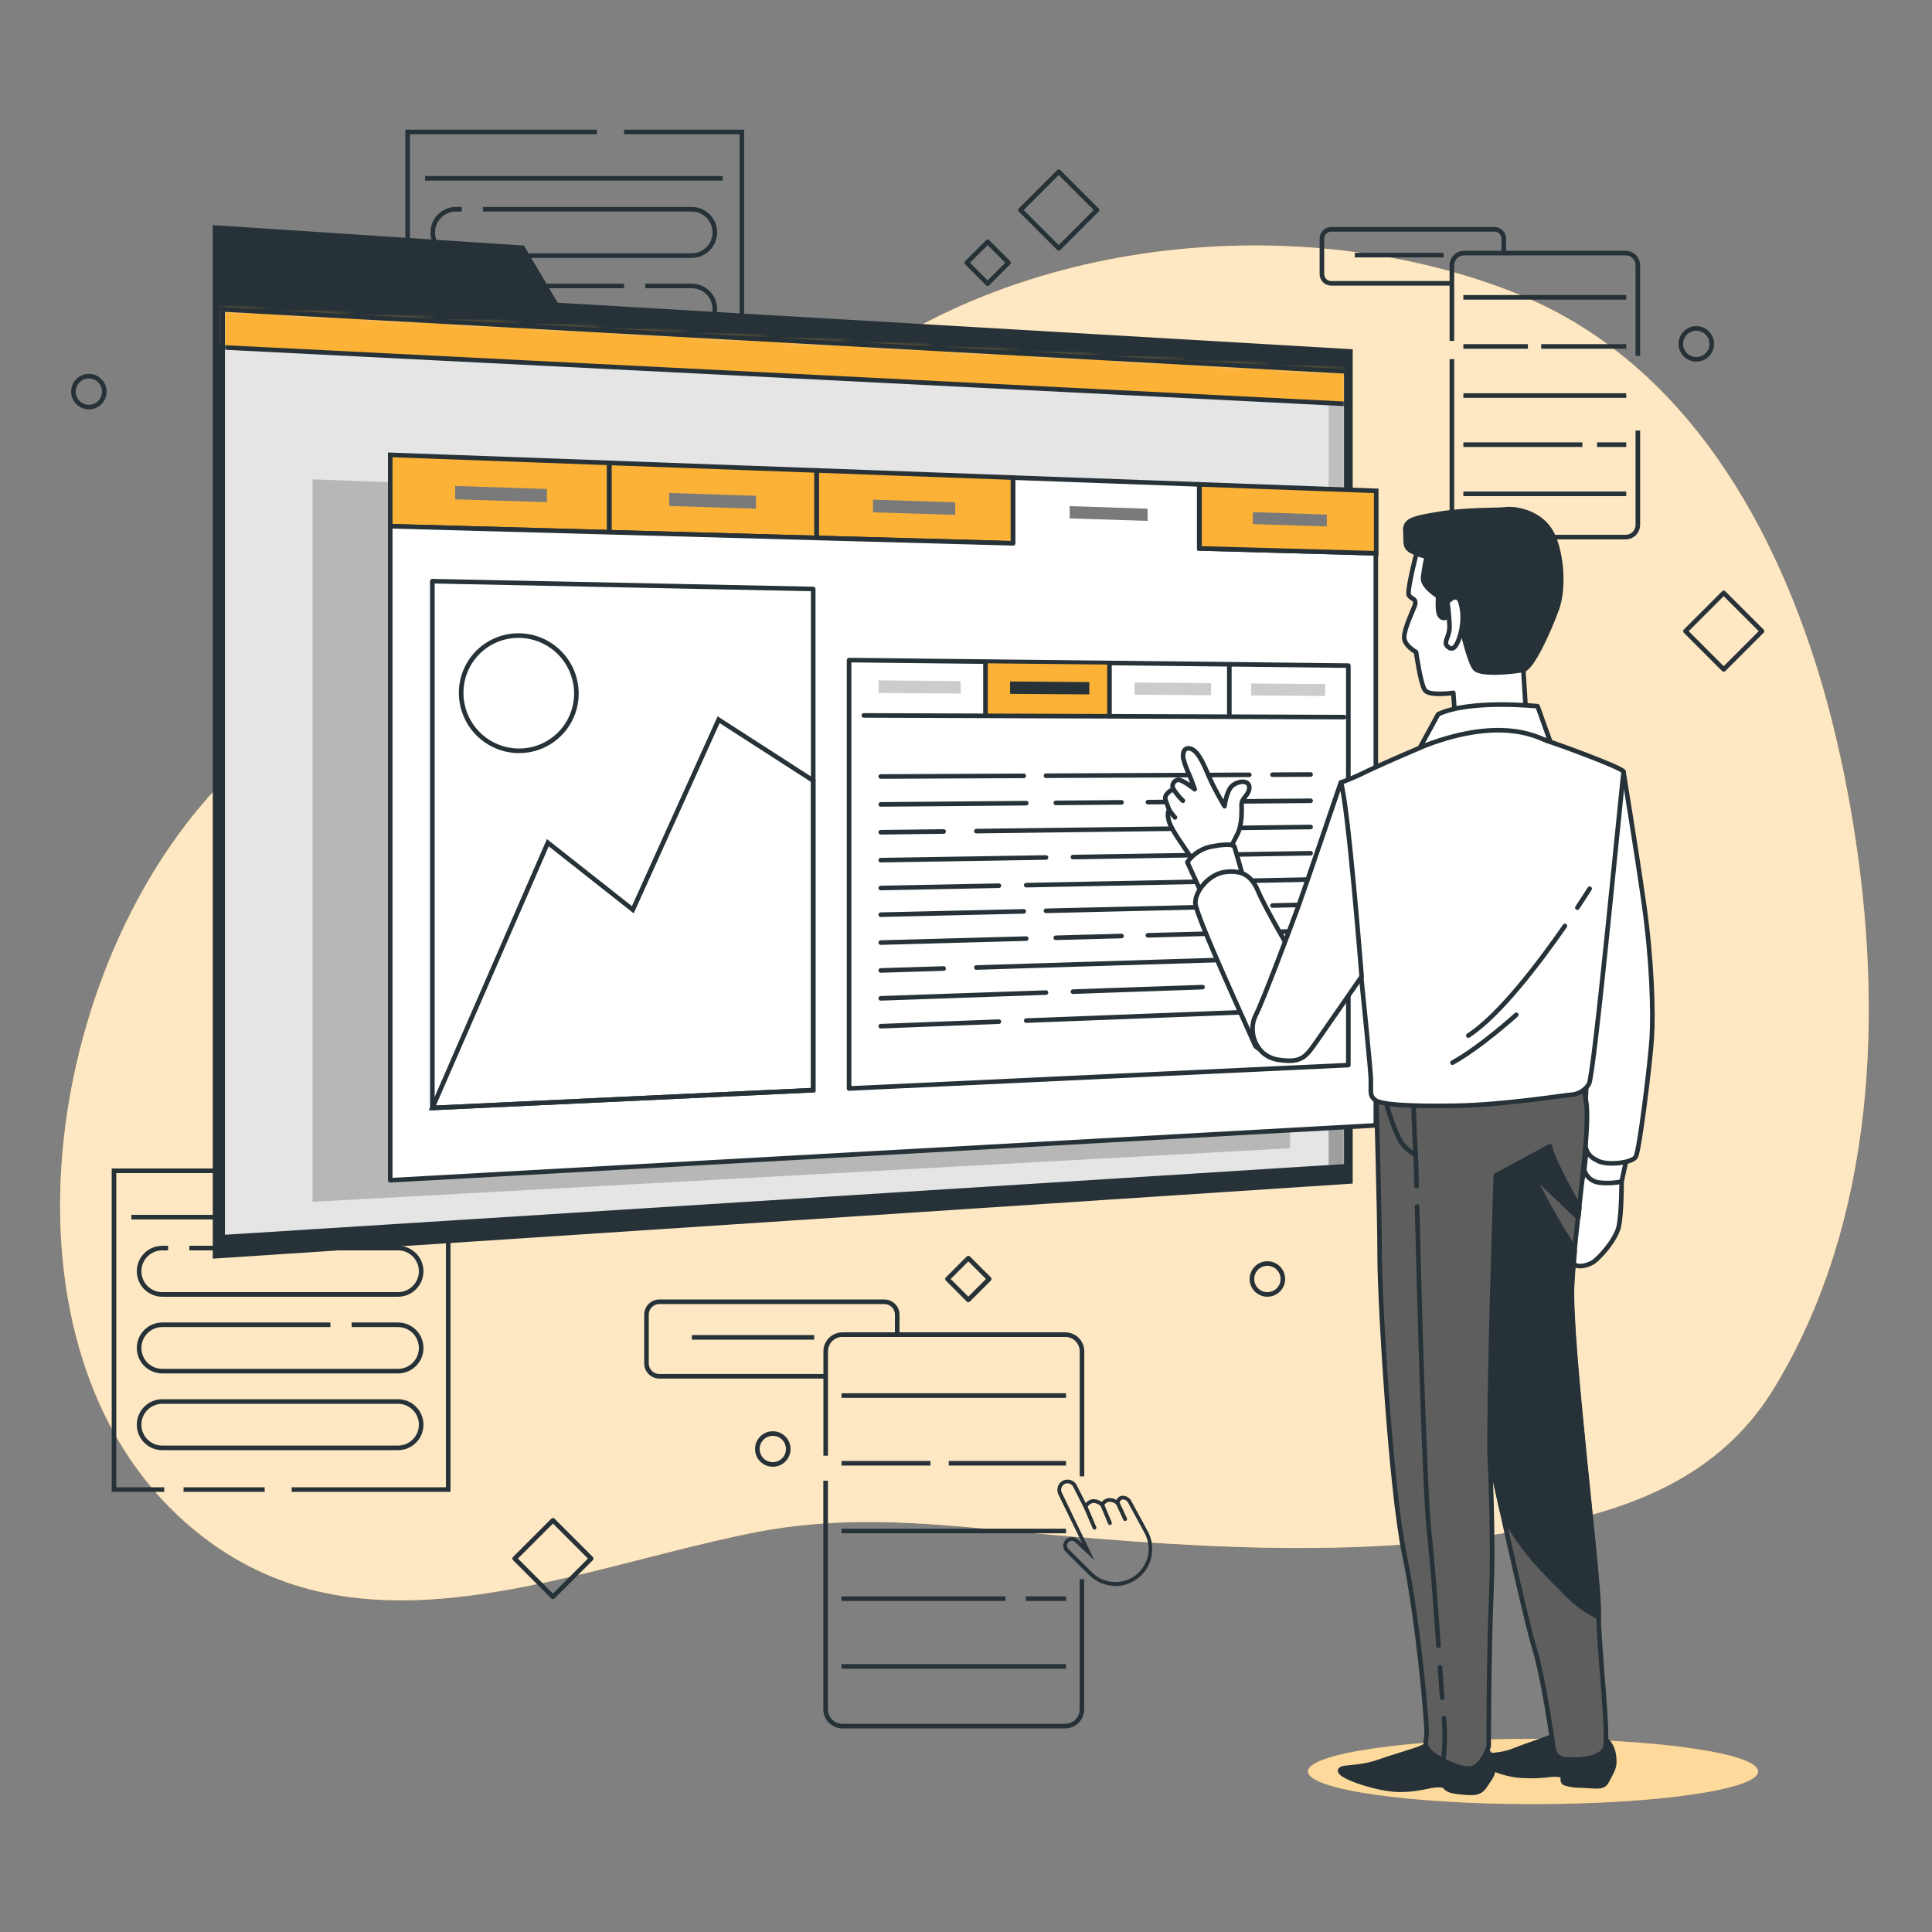<svg xmlns="http://www.w3.org/2000/svg" width="421" height="421" viewBox="0 0 421 421" fill="none"><rect x="0" y="0" width="421" height="421" fill="#808080" stroke="none"/><path d="M403.806 179.472C402.964 174.26 401.962 169.141 400.868 164.156C391.943 123.58 371.322 80.529 330.906 64.143C284.411 45.3 218.415 50.52 176.82 87.324C144.824 115.615 79.99 132.691 43.784 175.582C6.256 220.048 -1.583 303.381 47.152 337.019C81.817 360.94 124.675 342.071 163.281 334.164C185.265 329.668 204.294 332.211 225.968 334.164C263.63 337.532 302.64 340.058 340.623 331.638C359.382 327.428 376.062 319.8 386.638 302.404C408.85 265.819 410.382 219.762 403.806 179.472Z" fill="#FBB236"></path><path opacity="0.7" d="M403.806 179.472C402.964 174.26 401.962 169.141 400.868 164.156C391.943 123.58 371.322 80.529 330.906 64.143C284.411 45.3 218.415 50.52 176.82 87.324C144.824 115.615 79.99 132.691 43.784 175.582C6.256 220.048 -1.583 303.381 47.152 337.019C81.817 360.94 124.675 342.071 163.281 334.164C185.265 329.668 204.294 332.211 225.968 334.164C263.63 337.532 302.64 340.058 340.623 331.638C359.382 327.428 376.062 319.8 386.638 302.404C408.85 265.819 410.382 219.762 403.806 179.472Z" fill="white"></path><path d="M41.258 271.966H86.726C88.066 271.966 89.351 272.499 90.298 273.446C91.246 274.393 91.778 275.678 91.778 277.018C91.778 278.358 91.246 279.643 90.298 280.591C89.351 281.538 88.066 282.07 86.726 282.07H35.364C34.024 282.07 32.739 281.538 31.792 280.591C30.844 279.643 30.312 278.358 30.312 277.018C30.312 275.678 30.844 274.393 31.792 273.446C32.739 272.499 34.024 271.966 35.364 271.966H36.627" stroke="#263238" stroke-miterlimit="10"></path><path d="M76.622 288.68H86.726C88.066 288.68 89.351 289.212 90.298 290.159C91.246 291.107 91.778 292.392 91.778 293.732C91.778 295.072 91.246 296.357 90.298 297.304C89.351 298.251 88.066 298.784 86.726 298.784H35.364C34.024 298.784 32.739 298.251 31.792 297.304C30.844 296.357 30.312 295.072 30.312 293.732C30.312 292.392 30.844 291.107 31.792 290.159C32.739 289.212 34.024 288.68 35.364 288.68H71.991" stroke="#263238" stroke-miterlimit="10"></path><path d="M86.726 315.506H35.364C34.024 315.506 32.739 314.974 31.792 314.026C30.844 313.079 30.312 311.794 30.312 310.454C30.312 309.114 30.844 307.829 31.792 306.882C32.739 305.934 34.024 305.402 35.364 305.402H86.726C88.066 305.402 89.351 305.934 90.298 306.882C91.246 307.829 91.778 309.114 91.778 310.454C91.778 311.794 91.246 313.079 90.298 314.026C89.351 314.974 88.066 315.506 86.726 315.506Z" stroke="#263238" stroke-miterlimit="10"></path><path d="M71.991 255.126H97.672V324.591H63.571" stroke="#263238" stroke-miterlimit="10"></path><path d="M35.785 324.591H24.839V255.126H66.097" stroke="#263238" stroke-miterlimit="10"></path><path d="M57.677 324.591H39.995" stroke="#263238" stroke-miterlimit="10"></path><path d="M28.628 265.23H93.462" stroke="#263238" stroke-miterlimit="10"></path><path d="M105.25 45.594H150.718C152.058 45.594 153.343 46.127 154.29 47.074C155.238 48.021 155.77 49.306 155.77 50.646C155.77 51.986 155.238 53.271 154.29 54.218C153.343 55.166 152.058 55.698 150.718 55.698H99.356C98.016 55.698 96.731 55.166 95.784 54.218C94.836 53.271 94.304 51.986 94.304 50.646C94.304 49.306 94.836 48.021 95.784 47.074C96.731 46.127 98.016 45.594 99.356 45.594H100.619" stroke="#263238" stroke-miterlimit="10"></path><path d="M140.614 62.308H150.718C152.058 62.308 153.343 62.84 154.29 63.788C155.238 64.735 155.77 66.02 155.77 67.36C155.77 68.7 155.238 69.985 154.29 70.932C153.343 71.88 152.058 72.412 150.718 72.412H99.356C98.016 72.412 96.731 71.88 95.784 70.932C94.836 69.985 94.304 68.7 94.304 67.36C94.304 66.02 94.836 64.735 95.784 63.788C96.731 62.84 98.016 62.308 99.356 62.308H135.983" stroke="#263238" stroke-miterlimit="10"></path><path d="M150.718 79.022H99.356C96.566 79.022 94.304 81.284 94.304 84.074C94.304 86.864 96.566 89.126 99.356 89.126H150.718C153.508 89.126 155.77 86.864 155.77 84.074C155.77 81.284 153.508 79.022 150.718 79.022Z" stroke="#263238" stroke-miterlimit="10"></path><path d="M135.983 28.754H161.664V98.219H127.563" stroke="#263238" stroke-miterlimit="10"></path><path d="M99.777 98.219H88.831V28.754H130.089" stroke="#263238" stroke-miterlimit="10"></path><path d="M121.669 98.219H103.987" stroke="#263238" stroke-miterlimit="10"></path><path d="M92.62 38.858H157.454" stroke="#263238" stroke-miterlimit="10"></path><path d="M316.634 61.744H290.086C289.819 61.744 289.555 61.691 289.309 61.589C289.063 61.487 288.839 61.338 288.651 61.15C288.463 60.961 288.313 60.737 288.211 60.491C288.109 60.245 288.057 59.981 288.057 59.715V52.002C288.057 51.735 288.109 51.471 288.211 51.225C288.313 50.979 288.463 50.755 288.651 50.567C288.839 50.379 289.063 50.229 289.309 50.127C289.555 50.025 289.819 49.973 290.086 49.973H325.66C326.198 49.973 326.715 50.187 327.095 50.567C327.476 50.948 327.69 51.464 327.69 52.002V55.025" stroke="#263238" stroke-miterlimit="10"></path><path d="M316.381 74.29V57.795C316.384 57.094 316.663 56.423 317.158 55.928C317.654 55.432 318.325 55.153 319.025 55.151H354.255C354.955 55.153 355.626 55.432 356.122 55.928C356.617 56.423 356.896 57.094 356.899 57.795V77.548" stroke="#263238" stroke-miterlimit="10"></path><path d="M356.899 93.816V114.394C356.896 115.095 356.617 115.766 356.122 116.261C355.626 116.757 354.955 117.036 354.255 117.038H319.025C318.325 117.036 317.654 116.757 317.158 116.261C316.663 115.766 316.384 115.095 316.381 114.394V78.247" stroke="#263238" stroke-miterlimit="10"></path><path d="M318.882 64.792H354.373" stroke="#263238" stroke-miterlimit="10"></path><path d="M335.84 75.494H354.373" stroke="#263238" stroke-miterlimit="10"></path><path d="M318.882 75.494H332.944" stroke="#263238" stroke-miterlimit="10"></path><path d="M318.882 86.196H354.373" stroke="#263238" stroke-miterlimit="10"></path><path d="M348.015 96.897H354.373" stroke="#263238" stroke-miterlimit="10"></path><path d="M318.882 96.897H344.816" stroke="#263238" stroke-miterlimit="10"></path><path d="M318.882 107.608H354.373" stroke="#263238" stroke-miterlimit="10"></path><path d="M295.222 55.589H314.563" stroke="#263238" stroke-miterlimit="10"></path><path d="M180.272 299.904H143.679C142.937 299.904 142.225 299.609 141.699 299.085C141.174 298.561 140.877 297.85 140.875 297.108V286.474C140.875 285.73 141.17 285.017 141.696 284.491C142.222 283.965 142.935 283.67 143.679 283.67H192.709C193.452 283.67 194.165 283.965 194.691 284.491C195.217 285.017 195.512 285.73 195.512 286.474V290.642" stroke="#263238" stroke-miterlimit="10"></path><path d="M179.927 317.207V294.473C179.927 293.506 180.311 292.579 180.995 291.895C181.679 291.211 182.606 290.827 183.573 290.827H232.131C233.098 290.827 234.025 291.211 234.709 291.895C235.393 292.579 235.777 293.506 235.777 294.473V321.712" stroke="#263238" stroke-miterlimit="10"></path><path d="M235.76 344.117V372.484C235.76 373.451 235.376 374.378 234.692 375.062C234.008 375.746 233.081 376.13 232.114 376.13H183.556C182.589 376.13 181.662 375.746 180.978 375.062C180.294 374.378 179.91 373.451 179.91 372.484V322.654" stroke="#263238" stroke-miterlimit="10"></path><path d="M183.371 304.105H232.299" stroke="#263238" stroke-miterlimit="10"></path><path d="M206.745 318.857H232.299" stroke="#263238" stroke-miterlimit="10"></path><path d="M183.371 318.857H202.762" stroke="#263238" stroke-miterlimit="10"></path><path d="M183.371 333.617H232.299" stroke="#263238" stroke-miterlimit="10"></path><path d="M223.534 348.369H232.299" stroke="#263238" stroke-miterlimit="10"></path><path d="M183.371 348.369H219.122" stroke="#263238" stroke-miterlimit="10"></path><path d="M183.371 363.121H232.299" stroke="#263238" stroke-miterlimit="10"></path><path d="M150.76 291.425H177.418" stroke="#263238" stroke-miterlimit="10"></path><path d="M243.052 345.582C240.953 345.584 238.935 344.769 237.427 343.309L232.215 338.139C231.878 337.787 231.69 337.318 231.691 336.83C231.692 336.342 231.881 335.874 232.22 335.523C232.559 335.173 233.02 334.967 233.508 334.949C233.995 334.931 234.47 335.102 234.834 335.427L235.861 336.387L230.615 325.601C230.49 325.33 230.419 325.036 230.408 324.737C230.396 324.437 230.444 324.139 230.548 323.858C230.703 323.45 230.975 323.095 231.329 322.84C231.684 322.584 232.106 322.438 232.543 322.42C232.979 322.402 233.412 322.513 233.786 322.739C234.161 322.965 234.46 323.295 234.649 323.69L236.602 327.538C236.95 327.096 237.447 326.797 238 326.696C238.74 326.635 239.477 326.847 240.071 327.294C240.432 326.834 240.957 326.532 241.536 326.452C242.151 326.389 242.768 326.538 243.287 326.873C243.406 326.571 243.62 326.318 243.897 326.15C244.174 325.983 244.498 325.911 244.82 325.946C245.171 325.977 245.509 326.094 245.803 326.288C246.097 326.482 246.338 326.747 246.504 327.058L250.209 333.87C250.835 335.102 251.135 336.473 251.08 337.854C251.025 339.235 250.617 340.578 249.895 341.756C249.173 342.935 248.161 343.908 246.955 344.584C245.75 345.259 244.391 345.614 243.01 345.616L243.052 345.582ZM233.546 335.756H233.411C233.217 335.78 233.033 335.859 232.881 335.982C232.73 336.106 232.616 336.269 232.552 336.455C232.489 336.64 232.479 336.839 232.524 337.03C232.568 337.22 232.666 337.394 232.805 337.532L238.017 342.694C239.245 343.892 240.86 344.613 242.571 344.731C244.283 344.848 245.981 344.353 247.361 343.334C248.741 342.314 249.715 340.838 250.107 339.167C250.499 337.497 250.284 335.742 249.501 334.215L245.813 327.42C245.715 327.232 245.57 327.072 245.394 326.955C245.217 326.837 245.014 326.765 244.803 326.746C244.458 326.746 244.087 326.805 243.961 327.588L243.835 328.355L243.262 327.833C242.822 327.443 242.25 327.235 241.662 327.252C241.423 327.301 241.198 327.402 241.001 327.547C240.805 327.693 240.643 327.879 240.526 328.094L240.256 328.523L239.877 328.178C239.404 327.739 238.78 327.498 238.134 327.504C237.868 327.57 237.62 327.694 237.408 327.869C237.197 328.044 237.028 328.265 236.914 328.515L236.509 329.213L233.882 324.027C233.725 323.692 233.441 323.433 233.093 323.308C232.744 323.182 232.361 323.2 232.026 323.357C231.691 323.515 231.432 323.799 231.306 324.147C231.181 324.495 231.199 324.879 231.356 325.214L238.471 339.991L234.261 336.017C234.065 335.841 233.809 335.747 233.546 335.756Z" fill="#263238"></path><path d="M238.488 333.314C238.405 333.313 238.325 333.287 238.256 333.241C238.187 333.195 238.133 333.129 238.101 333.053L236.164 328.498C236.122 328.394 236.122 328.278 236.165 328.174C236.207 328.07 236.289 327.987 236.392 327.942C236.494 327.9 236.609 327.901 236.712 327.943C236.814 327.986 236.896 328.067 236.939 328.17L238.875 332.725C238.898 332.776 238.91 332.83 238.911 332.886C238.912 332.941 238.902 332.997 238.882 333.048C238.861 333.1 238.831 333.147 238.792 333.187C238.754 333.227 238.707 333.259 238.656 333.281C238.604 333.305 238.546 333.316 238.488 333.314Z" fill="#263238"></path><path d="M241.864 332.312C241.782 332.312 241.702 332.289 241.633 332.244C241.564 332.199 241.51 332.135 241.477 332.06L239.793 328.06C239.771 328.009 239.759 327.954 239.758 327.899C239.757 327.843 239.767 327.788 239.787 327.737C239.807 327.685 239.838 327.638 239.876 327.598C239.915 327.558 239.961 327.526 240.012 327.504C240.116 327.464 240.232 327.465 240.335 327.508C240.438 327.55 240.522 327.63 240.568 327.732L242.252 331.731C242.274 331.782 242.285 331.837 242.286 331.892C242.286 331.947 242.275 332.002 242.254 332.053C242.233 332.104 242.202 332.15 242.162 332.189C242.123 332.228 242.076 332.258 242.024 332.278C241.975 332.302 241.92 332.314 241.864 332.312Z" fill="#263238"></path><path d="M245.174 331.436C245.093 331.438 245.014 331.415 244.947 331.372C244.879 331.328 244.826 331.266 244.795 331.192L243.17 327.698C243.146 327.648 243.132 327.594 243.129 327.539C243.126 327.484 243.134 327.429 243.153 327.377C243.172 327.326 243.201 327.278 243.239 327.238C243.276 327.197 243.321 327.165 243.372 327.142C243.422 327.118 243.476 327.104 243.532 327.101C243.588 327.098 243.644 327.106 243.696 327.125C243.748 327.144 243.797 327.173 243.838 327.211C243.879 327.248 243.912 327.294 243.936 327.344L245.561 330.839C245.593 330.903 245.608 330.975 245.604 331.046C245.601 331.118 245.578 331.188 245.539 331.249C245.5 331.309 245.445 331.358 245.381 331.391C245.317 331.424 245.246 331.44 245.174 331.436Z" fill="#263238"></path><path d="M230.707 37.431L222.371 45.766L230.707 54.102L239.042 45.766L230.707 37.431Z" stroke="#263238" stroke-linecap="round" stroke-linejoin="round"></path><path d="M375.613 129.202L367.278 137.537L375.613 145.872L383.948 137.537L375.613 129.202Z" stroke="#263238" stroke-linecap="round" stroke-linejoin="round"></path><path d="M120.489 331.289L112.154 339.625L120.489 347.96L128.824 339.625L120.489 331.289Z" stroke="#263238" stroke-linecap="round" stroke-linejoin="round"></path><path d="M215.215 52.705L210.666 57.253L215.215 61.802L219.764 57.253L215.215 52.705Z" stroke="#263238" stroke-linecap="round" stroke-linejoin="round"></path><path d="M211.008 274.154L206.459 278.703L211.008 283.252L215.557 278.703L211.008 274.154Z" stroke="#263238" stroke-linecap="round" stroke-linejoin="round"></path><path d="M168.4 319.118C170.26 319.118 171.768 317.61 171.768 315.75C171.768 313.89 170.26 312.382 168.4 312.382C166.54 312.382 165.032 313.89 165.032 315.75C165.032 317.61 166.54 319.118 168.4 319.118Z" stroke="#263238" stroke-linecap="round" stroke-linejoin="round"></path><path d="M276.176 282.07C278.036 282.07 279.544 280.562 279.544 278.702C279.544 276.842 278.036 275.334 276.176 275.334C274.316 275.334 272.808 276.842 272.808 278.702C272.808 280.562 274.316 282.07 276.176 282.07Z" stroke="#263238" stroke-linecap="round" stroke-linejoin="round"></path><path d="M369.638 78.306C371.498 78.306 373.006 76.798 373.006 74.938C373.006 73.078 371.498 71.57 369.638 71.57C367.778 71.57 366.27 73.078 366.27 74.938C366.27 76.798 367.778 78.306 369.638 78.306Z" stroke="#263238" stroke-linecap="round" stroke-linejoin="round"></path><path d="M19.366 88.705C21.226 88.705 22.734 87.197 22.734 85.337C22.734 83.477 21.226 81.969 19.366 81.969C17.506 81.969 15.998 83.477 15.998 85.337C15.998 87.197 17.506 88.705 19.366 88.705Z" stroke="#263238" stroke-linecap="round" stroke-linejoin="round"></path><path d="M121.534 65.971L114.167 53.517L46.361 49.055V61.567V66.072V274.273L294.767 257.913V76.108L121.534 65.971Z" fill="#263238"></path><path d="M293.37 254.132L48.516 269.6V67.427L293.37 80.933V254.132Z" fill="#E5E5E5"></path><mask id="mask0_150_13436" style="mask-type:luminance" maskUnits="userSpaceOnUse" x="48" y="67" width="246" height="203"><path d="M293.37 254.132L48.516 269.6V67.427L293.37 80.933V254.132Z" fill="white"></path></mask><g mask="url(#mask0_150_13436)"><path opacity="0.17" d="M294.397 255.378L289.522 255.69V79.232L294.397 79.51V255.378Z" fill="black"></path><path opacity="0.17" d="M294.397 253.947L289.522 254.25V185.922L294.397 185.838V253.947Z" fill="black"></path><path d="M293.648 88.031L47.379 75.637V64.632L293.648 78.609V88.031Z" fill="#FBB236" stroke="#263238" stroke-miterlimit="10"></path></g><path d="M293.37 254.132L48.516 269.6V67.427L293.37 80.933V254.132Z" stroke="#263238" stroke-linecap="round" stroke-linejoin="round"></path><path opacity="0.2" d="M281.228 112.524L243.026 111.076H242.984L202.762 109.552L202.72 109.544L160.317 107.944L160.266 107.936L115.506 106.243H115.455L68.109 104.45V119.934V261.887L281.135 250.208V126.064H281.228V112.524Z" fill="black"></path><path d="M132.75 115.985L85.034 114.672V99.12L132.75 100.863V115.985Z" fill="#FBB236" stroke="#263238" stroke-miterlimit="10"></path><path d="M119.168 109.426L99.179 108.803V105.898L119.168 106.555V109.426Z" fill="#7A7A7A"></path><path d="M177.931 117.223L132.8 115.985V100.872L177.931 102.513V117.223Z" fill="#FBB236" stroke="#263238" stroke-miterlimit="10"></path><path d="M220.73 118.393L177.982 117.223V102.513L220.73 104.071V118.393Z" fill="#FBB236" stroke="#263238" stroke-miterlimit="10"></path><path d="M261.323 119.505V105.553L220.772 104.08V118.394L85.034 114.672V257.189L299.803 245.224V120.566L261.323 119.505Z" fill="white" stroke="#263238" stroke-linecap="round" stroke-linejoin="round"></path><path d="M299.887 120.566L261.374 119.505V105.553L299.887 106.959V120.566Z" fill="#FBB236" stroke="#263238" stroke-miterlimit="10"></path><path d="M293.816 232.097L185.021 237.191V143.839L293.816 145.043V232.097Z" fill="white" stroke="#263238" stroke-linecap="round" stroke-linejoin="round"></path><path d="M241.763 144.824L214.744 144.538V155.686L241.763 155.787V144.824Z" fill="#FBB236"></path><path d="M277.287 168.813L285.59 168.771" stroke="#263238" stroke-linecap="round" stroke-linejoin="round"></path><path d="M227.929 169.039L272.235 168.837" stroke="#263238" stroke-linecap="round" stroke-linejoin="round"></path><path d="M191.925 169.208L223.088 169.065" stroke="#263238" stroke-linecap="round" stroke-linejoin="round"></path><path d="M250.141 174.791L285.59 174.496" stroke="#263238" stroke-linecap="round" stroke-linejoin="round"></path><path d="M230.068 174.959L244.382 174.841" stroke="#263238" stroke-linecap="round" stroke-linejoin="round"></path><path d="M191.925 175.287L223.627 175.018" stroke="#263238" stroke-linecap="round" stroke-linejoin="round"></path><path d="M212.765 181.105L285.59 180.213" stroke="#263238" stroke-linecap="round" stroke-linejoin="round"></path><path d="M191.925 181.358L205.625 181.19" stroke="#263238" stroke-linecap="round" stroke-linejoin="round"></path><path d="M268.177 186.216L285.59 185.93" stroke="#263238" stroke-linecap="round" stroke-linejoin="round"></path><path d="M233.807 186.764L262.039 186.309" stroke="#263238" stroke-linecap="round" stroke-linejoin="round"></path><path d="M191.925 187.437L227.929 186.856" stroke="#263238" stroke-linecap="round" stroke-linejoin="round"></path><path d="M223.627 192.885L285.59 191.656" stroke="#263238" stroke-linecap="round" stroke-linejoin="round"></path><path d="M191.925 193.508L217.665 193.003" stroke="#263238" stroke-linecap="round" stroke-linejoin="round"></path><path d="M277.287 197.323L285.59 197.129" stroke="#263238" stroke-linecap="round" stroke-linejoin="round"></path><path d="M227.929 198.476L272.235 197.44" stroke="#263238" stroke-linecap="round" stroke-linejoin="round"></path><path d="M191.925 199.318L223.088 198.594" stroke="#263238" stroke-linecap="round" stroke-linejoin="round"></path><path d="M250.141 203.814L285.59 202.846" stroke="#263238" stroke-linecap="round" stroke-linejoin="round"></path><path d="M230.068 204.353L244.382 203.966" stroke="#263238" stroke-linecap="round" stroke-linejoin="round"></path><path d="M191.925 205.397L223.627 204.53" stroke="#263238" stroke-linecap="round" stroke-linejoin="round"></path><path d="M212.765 210.828L285.59 208.572" stroke="#263238" stroke-linecap="round" stroke-linejoin="round"></path><path d="M191.925 211.468L205.625 211.047" stroke="#263238" stroke-linecap="round" stroke-linejoin="round"></path><path d="M268.177 214.895L285.59 214.289" stroke="#263238" stroke-linecap="round" stroke-linejoin="round"></path><path d="M233.807 216.091L262.039 215.105" stroke="#263238" stroke-linecap="round" stroke-linejoin="round"></path><path d="M191.925 217.548L227.929 216.293" stroke="#263238" stroke-linecap="round" stroke-linejoin="round"></path><path d="M223.627 222.397L285.59 220.006" stroke="#263238" stroke-linecap="round" stroke-linejoin="round"></path><path d="M191.925 223.618L217.665 222.625" stroke="#263238" stroke-linecap="round" stroke-linejoin="round"></path><path d="M188.238 155.896L292.881 156.266" stroke="#263238" stroke-linecap="round" stroke-linejoin="round"></path><path d="M214.744 144.538V155.686" stroke="#263238" stroke-linecap="round" stroke-linejoin="round"></path><path d="M241.763 144.832V155.786" stroke="#263238" stroke-linecap="round" stroke-linejoin="round"></path><path d="M267.882 145.11V155.887" stroke="#263238" stroke-linecap="round" stroke-linejoin="round"></path><path d="M237.368 151.316L220.107 151.198V148.495L237.368 148.638V151.316Z" fill="#263238"></path><path d="M209.338 151.131L191.454 151.013V148.259L209.338 148.411V151.131Z" fill="#CCCCCC"></path><path d="M263.9 151.492L247.22 151.383V148.722L263.9 148.865V151.492Z" fill="#CCCCCC"></path><path d="M288.764 151.661L272.631 151.551V148.933L288.764 149.067V151.661Z" fill="#CCCCCC"></path><path d="M177.207 237.553L94.211 241.435V126.645L177.207 128.346V237.553Z" fill="white" stroke="#263238" stroke-linecap="round" stroke-linejoin="round"></path><path d="M177.207 170.109L156.595 156.831L137.894 198.24L119.379 183.631L94.211 241.435L177.207 237.553V170.109Z" stroke="#263238" stroke-miterlimit="10"></path><path d="M125.601 151.13C125.601 147.807 124.292 144.617 121.956 142.253C119.62 139.888 116.446 138.54 113.123 138.5C111.471 138.478 109.831 138.784 108.298 139.402C106.766 140.019 105.371 140.935 104.196 142.096C103.021 143.257 102.088 144.64 101.452 146.165C100.816 147.69 100.49 149.326 100.493 150.979C100.493 154.328 101.823 157.541 104.192 159.909C106.561 162.278 109.773 163.609 113.123 163.609C116.432 163.609 119.606 162.294 121.946 159.954C124.286 157.614 125.601 154.44 125.601 151.13Z" stroke="#263238" stroke-miterlimit="10"></path><path d="M164.729 110.849L145.818 110.26V107.422L164.729 108.045V110.849Z" fill="#7A7A7A"></path><path d="M208.151 112.196L190.233 111.641V108.879L208.151 109.468V112.196Z" fill="#7A7A7A"></path><path d="M250.074 113.501L233.091 112.971V110.293L250.074 110.849V113.501Z" fill="#7A7A7A"></path><path d="M289.126 114.714L273.002 114.209V111.599L289.126 112.129V114.714Z" fill="#7A7A7A"></path><path d="M334.063 393.13C361.151 393.13 383.11 389.944 383.11 386.015C383.11 382.085 361.151 378.9 334.063 378.9C306.976 378.9 285.017 382.085 285.017 386.015C285.017 389.944 306.976 393.13 334.063 393.13Z" fill="#FBB236"></path><path opacity="0.5" d="M334.063 393.13C361.151 393.13 383.11 389.944 383.11 386.015C383.11 382.085 361.151 378.9 334.063 378.9C306.976 378.9 285.017 382.085 285.017 386.015C285.017 389.944 306.976 393.13 334.063 393.13Z" fill="white"></path><path d="M309.14 118.722C309.14 118.722 306.437 128.767 307.01 129.727C307.583 130.687 308.947 130.308 308.172 132.253C307.397 134.198 305.646 137.852 306.05 139.393C306.454 140.934 308.576 142.096 308.576 142.096C308.576 142.096 309.544 149.051 310.504 150.398C311.464 151.745 316.685 150.979 316.685 150.979L317.072 156.2L332.523 155.231L331.942 145.969L331.167 117.341L309.14 118.722Z" fill="white" stroke="#263238" stroke-linecap="round" stroke-linejoin="round"></path><path d="M327.681 111.026C326.721 111.169 319.371 111.026 313.578 111.986C307.785 112.946 306.05 113.342 306.244 115.851C306.437 118.36 305.856 119.328 307.978 120.288C308.879 120.78 309.859 121.108 310.875 121.256C310.875 121.256 310.294 123.959 310.1 125.896C309.907 127.832 313.384 129.946 313.384 129.946C313.384 129.946 313.19 132.842 313.578 133.811C313.965 134.779 314.933 134.973 315.514 134.198C316.095 133.423 316.474 129.752 317.055 131.302C317.636 132.851 319.952 144.428 321.501 145.784C323.05 147.14 329.997 146.365 331.925 145.978C333.853 145.59 337.524 137.482 339.267 132.649C341.01 127.816 340.227 119.328 337.718 115.464C335.209 111.599 330.19 110.639 327.681 111.026Z" fill="#263238" stroke="#263238" stroke-linecap="round" stroke-linejoin="round"></path><path d="M315.396 131.201C315.653 132.998 315.811 134.808 315.868 136.623C315.868 138.745 314.453 139.924 315.396 140.833C316.339 141.743 317.08 141.305 317.754 139.654C318.525 137.708 318.847 135.613 318.697 133.525C318.461 131.908 318.225 128.372 315.396 131.201Z" fill="white" stroke="#263238" stroke-linecap="round" stroke-linejoin="round"></path><path d="M313.384 155.635L309.174 163.356C309.174 163.356 319.792 160.266 325.585 160.266C329.664 160.34 333.732 160.728 337.751 161.428L335.049 153.892C335.049 153.892 320.339 152.352 313.384 155.635Z" fill="white" stroke="#263238" stroke-linecap="round" stroke-linejoin="round"></path><path d="M353.362 257.475C353.362 257.475 353.362 264.211 352.781 267.133C352.2 270.054 348.344 274.467 346.795 275.241C345.245 276.016 343.317 276.209 342.93 275.241C342.542 274.273 341.97 274.66 342.551 269.642C343.132 264.624 345.22 254.966 345.22 254.966L353.362 257.475Z" fill="white" stroke="#263238" stroke-linecap="round" stroke-linejoin="round"></path><path d="M354.718 251.295L353.362 257.475C351.701 257.824 349.993 257.889 348.31 257.669C347.592 257.557 346.92 257.244 346.373 256.765C345.826 256.287 345.426 255.663 345.22 254.966L345.801 249.561L354.718 251.295Z" fill="white" stroke="#263238" stroke-linecap="round" stroke-linejoin="round"></path><path d="M353.766 168.189C353.766 168.189 356.469 184.6 358.204 196.767C359.938 208.934 360.317 220.52 359.93 226.313C359.542 232.106 357.227 250.731 356.452 252.069C355.678 253.408 350.466 253.998 348.344 253.029C346.222 252.061 345.22 250.916 345.22 247.236C345.22 243.557 347.148 209.346 347.148 209.346L353.766 168.189Z" fill="white" stroke="#263238" stroke-linecap="round" stroke-linejoin="round"></path><path d="M312.045 380.222C311.281 380.227 310.53 380.418 309.856 380.778C308.711 381.384 303.743 382.748 300.544 383.885C295.55 385.661 291.652 384.727 292.056 386.006C292.46 387.286 300.249 389.93 304.754 389.997C309.258 390.065 311.431 388.937 313.586 388.979C315.742 389.021 314.15 390.065 317.737 390.469C321.324 390.873 322.494 390.89 323.749 388.928C325.004 386.966 325.702 386.461 325.307 383.986V383.952C325.111 382.883 324.542 381.919 323.702 381.231C322.861 380.544 321.804 380.177 320.718 380.197L312.045 380.222Z" fill="#263238" stroke="#263238" stroke-linecap="round" stroke-linejoin="round"></path><path d="M339.949 377.831C339.281 377.812 338.623 377.997 338.063 378.361C337.086 378.976 332.8 380.273 330.056 381.393C325.761 383.135 322.334 381.973 322.73 383.388C323.126 384.803 327.732 386.756 331.655 386.95C333.78 387.081 335.912 387.002 338.021 386.714C342.231 386.478 339.562 387.977 341.086 388.6C342.153 388.936 343.268 389.096 344.386 389.072C348.866 389.307 349.438 389.661 350.44 387.598C351.442 385.535 352.057 385.013 351.628 382.327V382.268C351.232 379.877 349.455 378.126 347.51 378.058L339.949 377.831Z" fill="#263238" stroke="#263238" stroke-linecap="round" stroke-linejoin="round"></path><path d="M299.87 237.781C299.87 237.781 300.645 264.818 300.645 273.894C300.645 282.971 302.96 323.985 306.05 338.855C309.14 353.724 310.875 374.968 310.875 377.284C310.875 379.599 310.1 380.18 311.649 381.729C313.199 383.279 318.983 386.167 321.114 385.198C323.244 384.23 324.397 380.567 324.397 380.567C324.397 380.567 324.397 360.486 324.97 347.35C325.542 334.215 324.591 317.038 324.591 317.038C324.591 317.038 332.118 351.805 334.24 358.751C336.362 365.698 338.105 378.319 338.492 380.828C338.88 383.338 340.581 383.422 342.702 383.422C345.296 383.422 348.504 383.085 349.657 381.157C350.811 379.229 348.31 358.945 348.31 350.845C348.31 342.745 341.936 292.444 342.517 280.117C343.098 267.79 346.727 246.327 345.607 239.953C344.911 236.171 344.522 232.339 344.445 228.494C344.445 228.494 304.695 223.871 299.87 237.781Z" fill="#5E5E5E" stroke="#263238" stroke-linecap="round" stroke-linejoin="round"></path><path d="M310.698 162.396C310.698 162.396 302.059 166.059 298.009 167.996C296.123 168.938 294.19 169.781 292.216 170.522C292.216 170.522 298.725 231.988 298.725 235.28C298.725 238.572 298.531 238.757 299.693 239.726C300.855 240.694 306.842 241.132 317.468 240.938C328.094 240.745 341.406 238.564 342.374 238.564C343.153 238.507 343.908 238.268 344.578 237.866C345.248 237.464 345.814 236.909 346.23 236.248C347.392 234.514 353.589 168.972 353.808 168.206C354.027 167.44 338.535 161.832 337.179 161.47C335.823 161.108 328.06 155.829 310.698 162.396Z" fill="white" stroke="#263238" stroke-linecap="round" stroke-linejoin="round"></path><path d="M341.01 201.769C335.486 209.717 326.763 221.278 319.96 225.656" stroke="#263238" stroke-linecap="round" stroke-linejoin="round"></path><path d="M346.399 193.66C346.399 193.66 345.397 195.268 343.721 197.778" stroke="#263238" stroke-linecap="round" stroke-linejoin="round"></path><path d="M330.409 221.134C330.409 221.134 322.764 228.089 316.508 231.567" stroke="#263238" stroke-linecap="round" stroke-linejoin="round"></path><path d="M341.195 347.156C343.255 349.32 345.685 351.099 348.369 352.411C348.369 351.846 348.369 351.316 348.369 350.828C348.369 342.719 341.995 292.426 342.576 280.1C342.677 277.851 342.888 275.3 343.149 272.597C342.941 272.051 342.684 271.524 342.382 271.023C339.23 266.125 336.392 261.032 333.887 255.774L343.915 265.365C343.999 264.64 344.083 263.908 344.159 263.184C341.49 258.384 337.979 251.8 337.743 249.788L325.955 256.153C325.955 256.153 324.414 302 324.608 317.063C324.608 317.063 325.745 322.326 327.26 329.155C330.906 337.423 337.415 343.241 341.195 347.156Z" fill="#263238" stroke="#263238" stroke-linecap="round" stroke-linejoin="round"></path><path d="M302.194 240.812C302.848 243.211 303.692 245.553 304.72 247.817C305.462 249.378 306.68 250.663 308.197 251.489" stroke="#263238" stroke-linecap="round" stroke-linejoin="round"></path><path d="M314.647 374.37C314.9 377.333 314.866 380.314 314.546 383.27" stroke="#263238" stroke-linecap="round" stroke-linejoin="round"></path><path d="M313.788 363.306C313.965 365.832 314.125 368.139 314.268 369.983" stroke="#263238" stroke-linecap="round" stroke-linejoin="round"></path><path d="M308.787 262.873C309.267 282.239 310.42 324.743 311.456 334.215C312.205 341.086 312.896 350.575 313.46 358.633" stroke="#263238" stroke-linecap="round" stroke-linejoin="round"></path><path d="M308.105 241.107C307.911 241.688 308.559 253.223 308.559 253.223C308.559 253.223 308.601 255.185 308.686 258.494" stroke="#263238" stroke-linecap="round" stroke-linejoin="round"></path><path d="M267.756 185.358C267.756 185.358 268.505 184.053 269.617 181.821C270.728 179.59 270.551 176.769 270.551 175.313C270.551 173.856 272.235 173.267 272.235 171.591C272.235 169.916 269.819 170.109 268.522 171.221C267.226 172.332 266.838 175.683 266.838 175.683C266.838 175.683 264.775 172.197 263.681 169.739C262.687 167.524 261.323 163.71 259.471 163.154C257.618 162.599 257.703 164.897 257.896 165.453C258.196 166.533 258.579 167.589 259.041 168.61C259.471 169.452 260.338 171.978 260.338 171.978C260.338 171.978 257.736 169.932 256.81 169.932C256.576 169.943 256.348 170.013 256.149 170.137C255.95 170.261 255.787 170.435 255.674 170.64C255.562 170.846 255.504 171.077 255.507 171.311C255.51 171.546 255.573 171.776 255.69 171.978C255.69 171.978 253.459 172.905 254.006 174.395C254.553 175.885 254.756 176.441 254.756 176.441C254.756 176.441 254.191 177.182 254.756 179.043C255.32 180.904 257.728 184.095 258.654 185.552C259.189 186.418 259.883 187.175 260.7 187.783L267.756 185.358Z" fill="white" stroke="#263238" stroke-linecap="round" stroke-linejoin="round"></path><path d="M255.699 171.97C256.293 172.884 256.985 173.731 257.761 174.496" stroke="#263238" stroke-linecap="round" stroke-linejoin="round"></path><path d="M254.772 176.433C255.121 177.045 255.546 177.61 256.035 178.117" stroke="#263238" stroke-linecap="round" stroke-linejoin="round"></path><path d="M262.014 195.032L258.73 187.884C259.378 186.952 260.21 186.163 261.174 185.565C262.138 184.967 263.215 184.573 264.337 184.406C268.388 183.632 268.968 184.406 268.968 184.406L271.09 191.749C271.09 191.749 264.144 192.33 262.014 195.032Z" fill="white" stroke="#263238" stroke-linecap="round" stroke-linejoin="round"></path><path d="M281.716 208.159C281.716 208.159 275.73 197.929 274.18 194.258C272.631 190.587 270.518 189.618 267.04 190.006C263.563 190.393 260.473 194.064 260.473 196.742C260.473 199.419 272.833 226.094 273.414 227.643C273.995 229.192 278.239 229.571 281.135 227.837C284.032 226.102 284.419 216.663 281.716 208.159Z" fill="white" stroke="#263238" stroke-linecap="round" stroke-linejoin="round"></path><path d="M292.174 170.505C292.174 170.505 284.209 193.988 282.861 197.651C281.514 201.314 275.283 218.011 273.599 221.294C271.915 224.578 273.414 230.177 278.651 230.952C283.889 231.727 284.638 230.177 287.341 226.313C290.044 222.448 296.712 212.79 296.712 212.79C296.712 212.79 293.74 174.942 292.174 170.505Z" fill="white" stroke="#263238" stroke-linecap="round" stroke-linejoin="round"></path></svg>